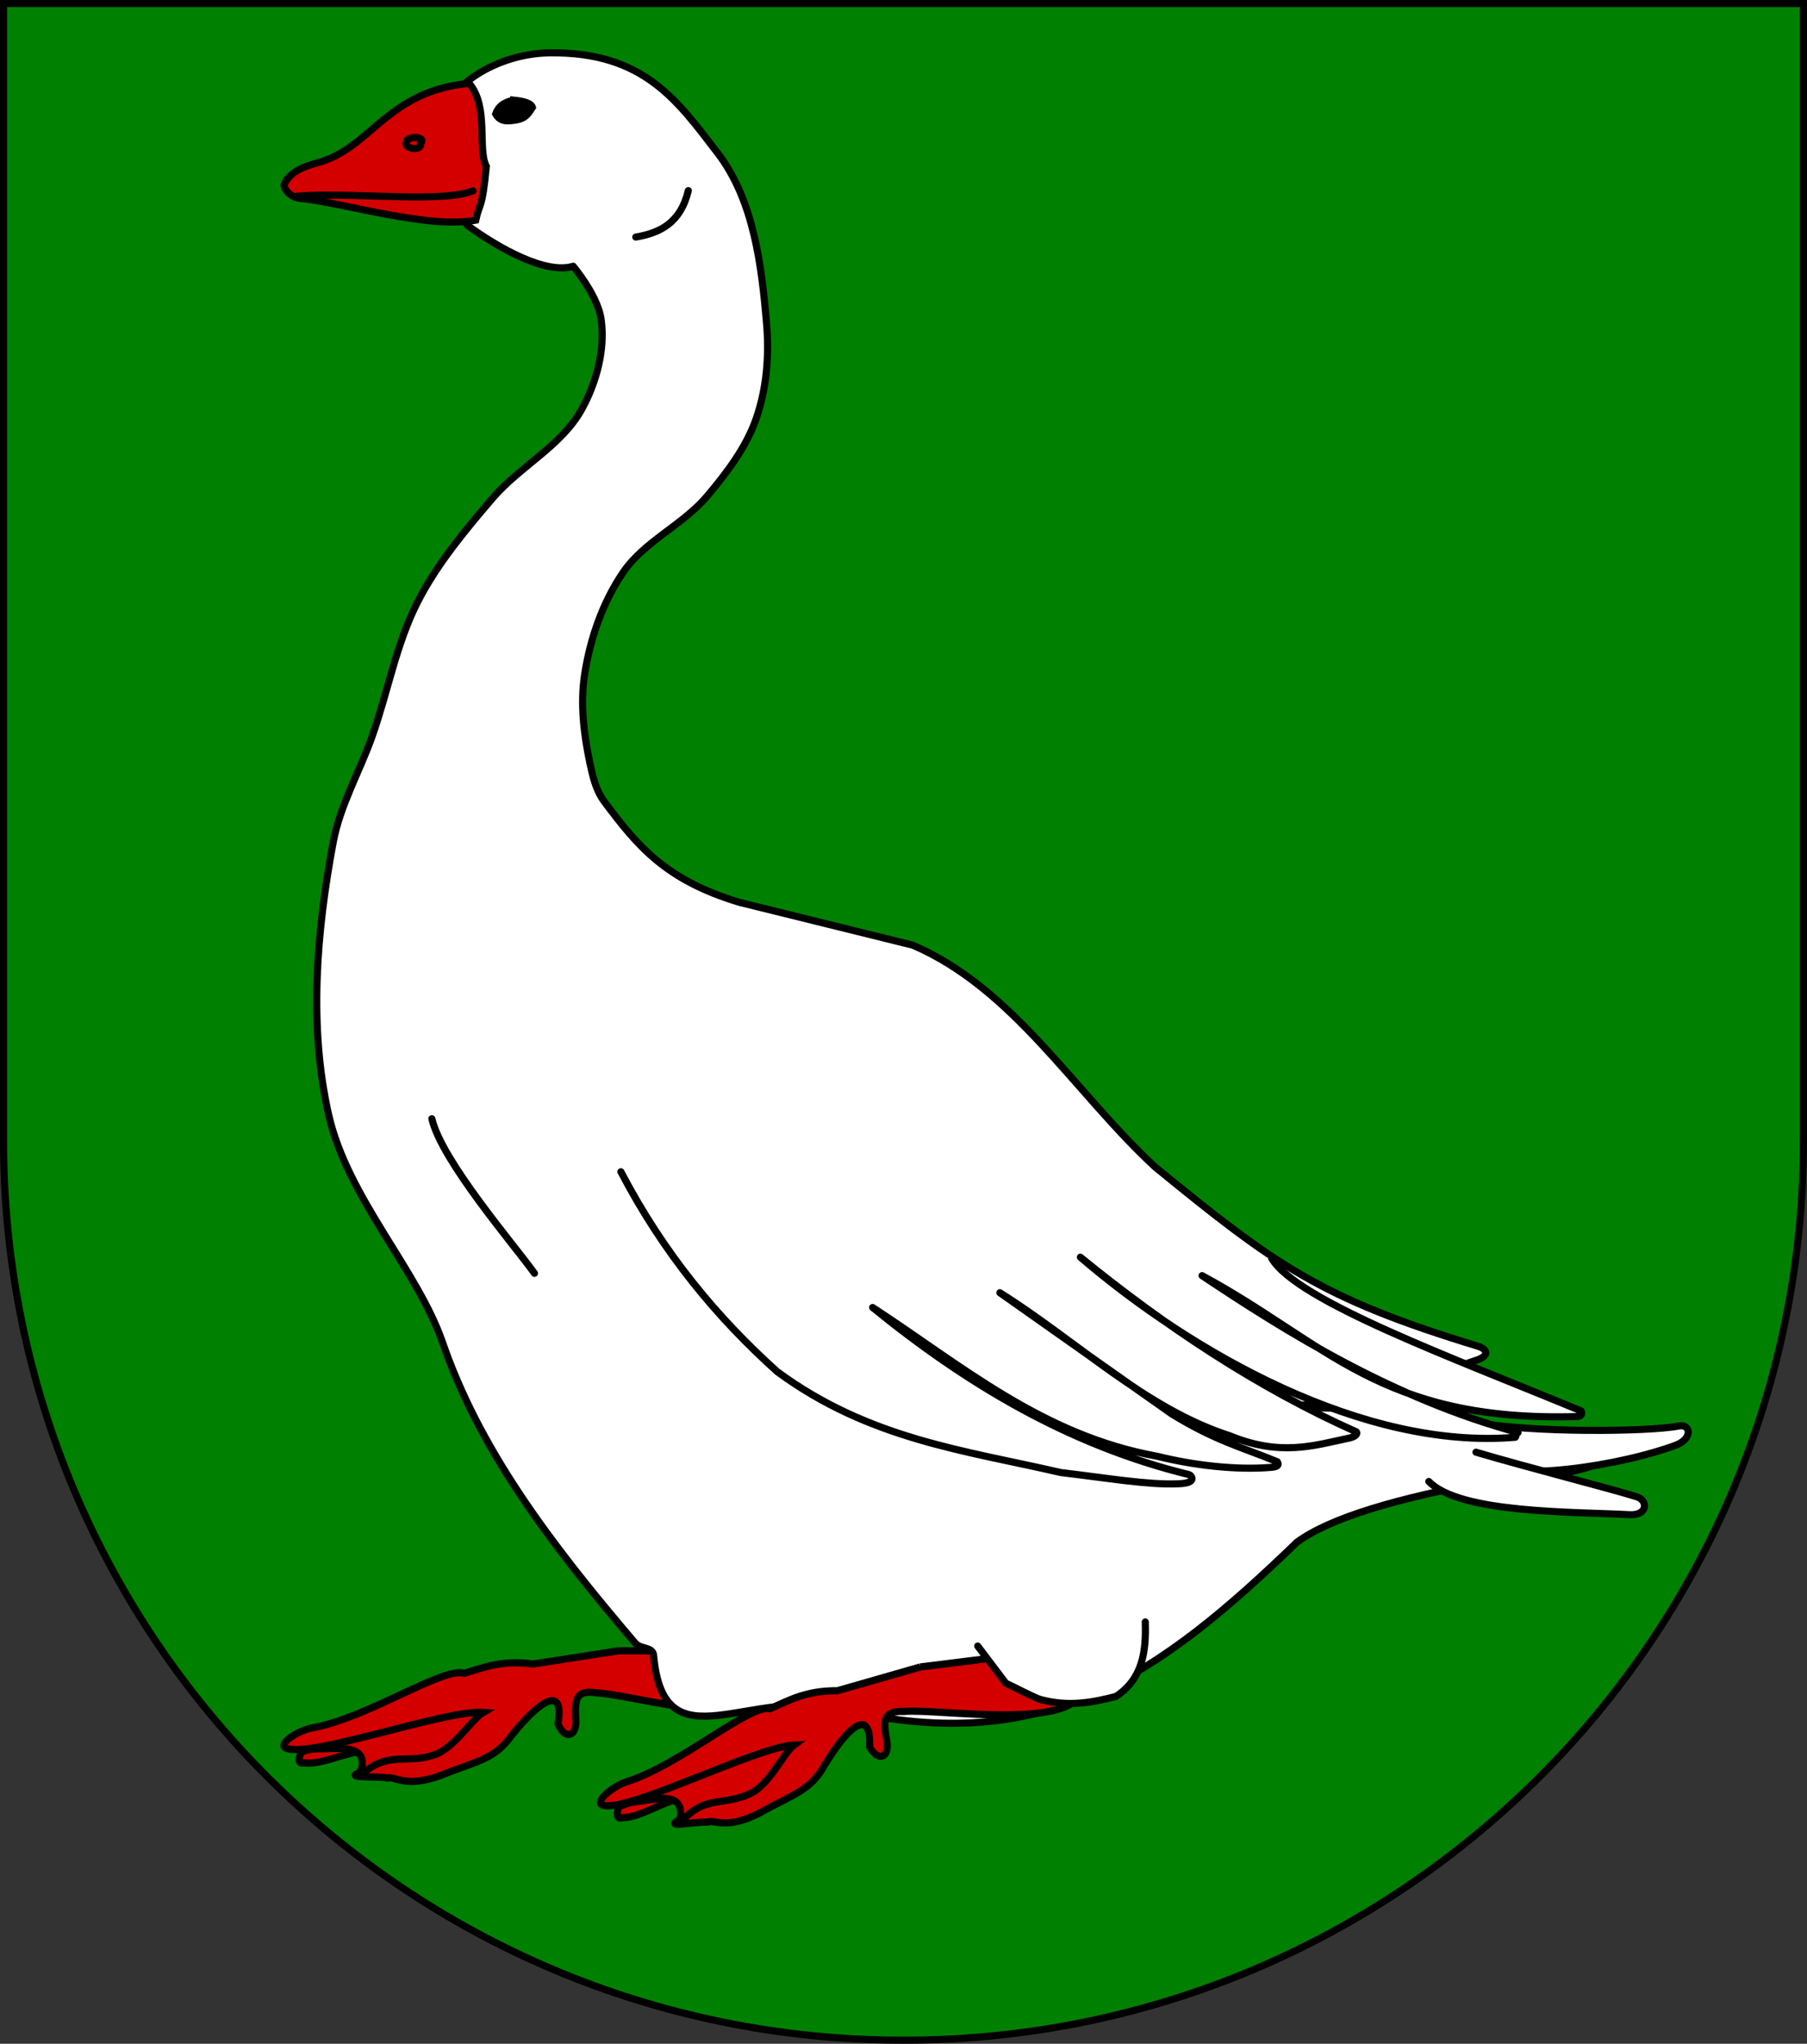 <?xml version="1.0" encoding="UTF-8" standalone="no"?>
<!-- Created with Inkscape (http://www.inkscape.org/) -->

<svg
   xmlns:dc="http://purl.org/dc/elements/1.1/"
   xmlns:cc="http://creativecommons.org/ns#"
   xmlns:rdf="http://www.w3.org/1999/02/22-rdf-syntax-ns#"
   xmlns:svg="http://www.w3.org/2000/svg"
   xmlns="http://www.w3.org/2000/svg"
   xmlns:sodipodi="http://sodipodi.sourceforge.net/DTD/sodipodi-0.dtd"
   xmlns:inkscape="http://www.inkscape.org/namespaces/inkscape"
   width="763"
   height="863"
   id="svg2"
   version="1.1"
   inkscape:version="0.48.4 r9939"
   sodipodi:docname="Wappen_Familie_Gantersruh.svg"
   sodipodi:version="0.32"
   inkscape:output_extension="org.inkscape.output.svg.inkscape">
  <rect width="100%" height="100%" fill="#333333" stroke="none"/>
  <defs
     id="defs4">
    <inkscape:perspective
       sodipodi:type="inkscape:persp3d"
       inkscape:vp_x="0 : 526.18109 : 1"
       inkscape:vp_y="0 : 1000 : 0"
       inkscape:vp_z="744.09448 : 526.18109 : 1"
       inkscape:persp3d-origin="372.04724 : 350.78739 : 1"
       id="perspective10" />
    <inkscape:perspective
       id="perspective2828"
       inkscape:persp3d-origin="0.5 : 0.33333333 : 1"
       inkscape:vp_z="1 : 0.5 : 1"
       inkscape:vp_y="0 : 1000 : 0"
       inkscape:vp_x="0 : 0.5 : 1"
       sodipodi:type="inkscape:persp3d" />
    <inkscape:perspective
       id="perspective2828-7"
       inkscape:persp3d-origin="0.5 : 0.33333333 : 1"
       inkscape:vp_z="1 : 0.5 : 1"
       inkscape:vp_y="0 : 1000 : 0"
       inkscape:vp_x="0 : 0.5 : 1"
       sodipodi:type="inkscape:persp3d" />
    <inkscape:perspective
       id="perspective3640"
       inkscape:persp3d-origin="0.5 : 0.33333333 : 1"
       inkscape:vp_z="1 : 0.5 : 1"
       inkscape:vp_y="0 : 1000 : 0"
       inkscape:vp_x="0 : 0.5 : 1"
       sodipodi:type="inkscape:persp3d" />
    <inkscape:perspective
       id="perspective3670"
       inkscape:persp3d-origin="0.5 : 0.33333333 : 1"
       inkscape:vp_z="1 : 0.5 : 1"
       inkscape:vp_y="0 : 1000 : 0"
       inkscape:vp_x="0 : 0.5 : 1"
       sodipodi:type="inkscape:persp3d" />
    <inkscape:perspective
       id="perspective3693"
       inkscape:persp3d-origin="0.5 : 0.33333333 : 1"
       inkscape:vp_z="1 : 0.5 : 1"
       inkscape:vp_y="0 : 1000 : 0"
       inkscape:vp_x="0 : 0.5 : 1"
       sodipodi:type="inkscape:persp3d" />
    <inkscape:perspective
       id="perspective3720"
       inkscape:persp3d-origin="0.5 : 0.33333333 : 1"
       inkscape:vp_z="1 : 0.5 : 1"
       inkscape:vp_y="0 : 1000 : 0"
       inkscape:vp_x="0 : 0.5 : 1"
       sodipodi:type="inkscape:persp3d" />
    <inkscape:perspective
       id="perspective3747"
       inkscape:persp3d-origin="0.5 : 0.33333333 : 1"
       inkscape:vp_z="1 : 0.5 : 1"
       inkscape:vp_y="0 : 1000 : 0"
       inkscape:vp_x="0 : 0.5 : 1"
       sodipodi:type="inkscape:persp3d" />
    <inkscape:perspective
       id="perspective3763"
       inkscape:persp3d-origin="0.5 : 0.33333333 : 1"
       inkscape:vp_z="1 : 0.5 : 1"
       inkscape:vp_y="0 : 1000 : 0"
       inkscape:vp_x="0 : 0.5 : 1"
       sodipodi:type="inkscape:persp3d" />
    <inkscape:perspective
       id="perspective3792"
       inkscape:persp3d-origin="0.5 : 0.33333333 : 1"
       inkscape:vp_z="1 : 0.5 : 1"
       inkscape:vp_y="0 : 1000 : 0"
       inkscape:vp_x="0 : 0.5 : 1"
       sodipodi:type="inkscape:persp3d" />
    <inkscape:perspective
       id="perspective3814"
       inkscape:persp3d-origin="0.5 : 0.33333333 : 1"
       inkscape:vp_z="1 : 0.5 : 1"
       inkscape:vp_y="0 : 1000 : 0"
       inkscape:vp_x="0 : 0.5 : 1"
       sodipodi:type="inkscape:persp3d" />
    <inkscape:perspective
       id="perspective3841"
       inkscape:persp3d-origin="0.5 : 0.33333333 : 1"
       inkscape:vp_z="1 : 0.5 : 1"
       inkscape:vp_y="0 : 1000 : 0"
       inkscape:vp_x="0 : 0.5 : 1"
       sodipodi:type="inkscape:persp3d" />
    <inkscape:perspective
       id="perspective3841-5"
       inkscape:persp3d-origin="0.5 : 0.33333333 : 1"
       inkscape:vp_z="1 : 0.5 : 1"
       inkscape:vp_y="0 : 1000 : 0"
       inkscape:vp_x="0 : 0.5 : 1"
       sodipodi:type="inkscape:persp3d" />
    <inkscape:perspective
       id="perspective3872"
       inkscape:persp3d-origin="0.5 : 0.33333333 : 1"
       inkscape:vp_z="1 : 0.5 : 1"
       inkscape:vp_y="0 : 1000 : 0"
       inkscape:vp_x="0 : 0.5 : 1"
       sodipodi:type="inkscape:persp3d" />
    <inkscape:perspective
       id="perspective3898"
       inkscape:persp3d-origin="0.5 : 0.33333333 : 1"
       inkscape:vp_z="1 : 0.5 : 1"
       inkscape:vp_y="0 : 1000 : 0"
       inkscape:vp_x="0 : 0.5 : 1"
       sodipodi:type="inkscape:persp3d" />
    <inkscape:perspective
       id="perspective3920"
       inkscape:persp3d-origin="0.5 : 0.33333333 : 1"
       inkscape:vp_z="1 : 0.5 : 1"
       inkscape:vp_y="0 : 1000 : 0"
       inkscape:vp_x="0 : 0.5 : 1"
       sodipodi:type="inkscape:persp3d" />
    <inkscape:perspective
       id="perspective2860"
       inkscape:persp3d-origin="0.5 : 0.33333333 : 1"
       inkscape:vp_z="1 : 0.5 : 1"
       inkscape:vp_y="0 : 1000 : 0"
       inkscape:vp_x="0 : 0.5 : 1"
       sodipodi:type="inkscape:persp3d" />
    <inkscape:perspective
       id="perspective3672"
       inkscape:persp3d-origin="0.5 : 0.33333333 : 1"
       inkscape:vp_z="1 : 0.5 : 1"
       inkscape:vp_y="0 : 1000 : 0"
       inkscape:vp_x="0 : 0.5 : 1"
       sodipodi:type="inkscape:persp3d" />
    <inkscape:perspective
       id="perspective3695"
       inkscape:persp3d-origin="0.5 : 0.33333333 : 1"
       inkscape:vp_z="1 : 0.5 : 1"
       inkscape:vp_y="0 : 1000 : 0"
       inkscape:vp_x="0 : 0.5 : 1"
       sodipodi:type="inkscape:persp3d" />
    <inkscape:perspective
       id="perspective3261"
       inkscape:persp3d-origin="0.5 : 0.33333333 : 1"
       inkscape:vp_z="1 : 0.5 : 1"
       inkscape:vp_y="0 : 1000 : 0"
       inkscape:vp_x="0 : 0.5 : 1"
       sodipodi:type="inkscape:persp3d" />
    <inkscape:perspective
       id="perspective2828-1"
       inkscape:persp3d-origin="0.5 : 0.33333333 : 1"
       inkscape:vp_z="1 : 0.5 : 1"
       inkscape:vp_y="0 : 1000 : 0"
       inkscape:vp_x="0 : 0.5 : 1"
       sodipodi:type="inkscape:persp3d" />
    <inkscape:perspective
       id="perspective3652"
       inkscape:persp3d-origin="0.5 : 0.33333333 : 1"
       inkscape:vp_z="1 : 0.5 : 1"
       inkscape:vp_y="0 : 1000 : 0"
       inkscape:vp_x="0 : 0.5 : 1"
       sodipodi:type="inkscape:persp3d" />
    <inkscape:perspective
       id="perspective3652-2"
       inkscape:persp3d-origin="0.5 : 0.33333333 : 1"
       inkscape:vp_z="1 : 0.5 : 1"
       inkscape:vp_y="0 : 1000 : 0"
       inkscape:vp_x="0 : 0.5 : 1"
       sodipodi:type="inkscape:persp3d" />
    <inkscape:perspective
       id="perspective3652-5"
       inkscape:persp3d-origin="0.5 : 0.33333333 : 1"
       inkscape:vp_z="1 : 0.5 : 1"
       inkscape:vp_y="0 : 1000 : 0"
       inkscape:vp_x="0 : 0.5 : 1"
       sodipodi:type="inkscape:persp3d" />
    <inkscape:perspective
       id="perspective3727"
       inkscape:persp3d-origin="0.5 : 0.33333333 : 1"
       inkscape:vp_z="1 : 0.5 : 1"
       inkscape:vp_y="0 : 1000 : 0"
       inkscape:vp_x="0 : 0.5 : 1"
       sodipodi:type="inkscape:persp3d" />
    <inkscape:perspective
       id="perspective3843"
       inkscape:persp3d-origin="0.5 : 0.33333333 : 1"
       inkscape:vp_z="1 : 0.5 : 1"
       inkscape:vp_y="0 : 1000 : 0"
       inkscape:vp_x="0 : 0.5 : 1"
       sodipodi:type="inkscape:persp3d" />
    <inkscape:perspective
       id="perspective3970"
       inkscape:persp3d-origin="0.5 : 0.33333333 : 1"
       inkscape:vp_z="1 : 0.5 : 1"
       inkscape:vp_y="0 : 1000 : 0"
       inkscape:vp_x="0 : 0.5 : 1"
       sodipodi:type="inkscape:persp3d" />
    <inkscape:perspective
       id="perspective4007"
       inkscape:persp3d-origin="0.5 : 0.33333333 : 1"
       inkscape:vp_z="1 : 0.5 : 1"
       inkscape:vp_y="0 : 1000 : 0"
       inkscape:vp_x="0 : 0.5 : 1"
       sodipodi:type="inkscape:persp3d" />
    <inkscape:perspective
       id="perspective4062"
       inkscape:persp3d-origin="0.5 : 0.33333333 : 1"
       inkscape:vp_z="1 : 0.5 : 1"
       inkscape:vp_y="0 : 1000 : 0"
       inkscape:vp_x="0 : 0.5 : 1"
       sodipodi:type="inkscape:persp3d" />
    <inkscape:perspective
       id="perspective4153"
       inkscape:persp3d-origin="0.5 : 0.33333333 : 1"
       inkscape:vp_z="1 : 0.5 : 1"
       inkscape:vp_y="0 : 1000 : 0"
       inkscape:vp_x="0 : 0.5 : 1"
       sodipodi:type="inkscape:persp3d" />
    <inkscape:perspective
       id="perspective4316"
       inkscape:persp3d-origin="0.5 : 0.33333333 : 1"
       inkscape:vp_z="1 : 0.5 : 1"
       inkscape:vp_y="0 : 1000 : 0"
       inkscape:vp_x="0 : 0.5 : 1"
       sodipodi:type="inkscape:persp3d" />
    <inkscape:perspective
       id="perspective4316-9"
       inkscape:persp3d-origin="0.5 : 0.33333333 : 1"
       inkscape:vp_z="1 : 0.5 : 1"
       inkscape:vp_y="0 : 1000 : 0"
       inkscape:vp_x="0 : 0.5 : 1"
       sodipodi:type="inkscape:persp3d" />
    <inkscape:perspective
       id="perspective2898"
       inkscape:persp3d-origin="0.5 : 0.33333333 : 1"
       inkscape:vp_z="1 : 0.5 : 1"
       inkscape:vp_y="0 : 1000 : 0"
       inkscape:vp_x="0 : 0.5 : 1"
       sodipodi:type="inkscape:persp3d" />
    <inkscape:perspective
       id="perspective3337"
       inkscape:persp3d-origin="0.5 : 0.33333333 : 1"
       inkscape:vp_z="1 : 0.5 : 1"
       inkscape:vp_y="0 : 1000 : 0"
       inkscape:vp_x="0 : 0.5 : 1"
       sodipodi:type="inkscape:persp3d" />
    <inkscape:perspective
       id="perspective3373"
       inkscape:persp3d-origin="0.5 : 0.33333333 : 1"
       inkscape:vp_z="1 : 0.5 : 1"
       inkscape:vp_y="0 : 1000 : 0"
       inkscape:vp_x="0 : 0.5 : 1"
       sodipodi:type="inkscape:persp3d" />
    <inkscape:perspective
       id="perspective3837"
       inkscape:persp3d-origin="0.5 : 0.33333333 : 1"
       inkscape:vp_z="1 : 0.5 : 1"
       inkscape:vp_y="0 : 1000 : 0"
       inkscape:vp_x="0 : 0.5 : 1"
       sodipodi:type="inkscape:persp3d" />
    <inkscape:perspective
       id="perspective4481"
       inkscape:persp3d-origin="0.5 : 0.33333333 : 1"
       inkscape:vp_z="1 : 0.5 : 1"
       inkscape:vp_y="0 : 1000 : 0"
       inkscape:vp_x="0 : 0.5 : 1"
       sodipodi:type="inkscape:persp3d" />
    <inkscape:perspective
       id="perspective4620"
       inkscape:persp3d-origin="0.5 : 0.33333333 : 1"
       inkscape:vp_z="1 : 0.5 : 1"
       inkscape:vp_y="0 : 1000 : 0"
       inkscape:vp_x="0 : 0.5 : 1"
       sodipodi:type="inkscape:persp3d" />
    <inkscape:perspective
       id="perspective4805"
       inkscape:persp3d-origin="0.5 : 0.33333333 : 1"
       inkscape:vp_z="1 : 0.5 : 1"
       inkscape:vp_y="0 : 1000 : 0"
       inkscape:vp_x="0 : 0.5 : 1"
       sodipodi:type="inkscape:persp3d" />
    <inkscape:perspective
       id="perspective3001"
       inkscape:persp3d-origin="0.5 : 0.33333333 : 1"
       inkscape:vp_z="1 : 0.5 : 1"
       inkscape:vp_y="0 : 1000 : 0"
       inkscape:vp_x="0 : 0.5 : 1"
       sodipodi:type="inkscape:persp3d" />
    <inkscape:perspective
       id="perspective3028"
       inkscape:persp3d-origin="0.5 : 0.33333333 : 1"
       inkscape:vp_z="1 : 0.5 : 1"
       inkscape:vp_y="0 : 1000 : 0"
       inkscape:vp_x="0 : 0.5 : 1"
       sodipodi:type="inkscape:persp3d" />
  </defs>
  <sodipodi:namedview
     id="base"
     pagecolor="#ffffff"
     bordercolor="#666666"
     borderopacity="1.0"
     inkscape:pageopacity="0.0"
     inkscape:pageshadow="2"
     inkscape:zoom="0.7"
     inkscape:cx="181.96176"
     inkscape:cy="368.28731"
     inkscape:document-units="px"
     inkscape:current-layer="layer1"
     showgrid="false"
     inkscape:window-width="1280"
     inkscape:window-height="1002"
     inkscape:window-x="-8"
     inkscape:window-y="-8"
     inkscape:window-maximized="1">
    <inkscape:grid
       type="xygrid"
       id="grid2816"
       empspacing="5"
       visible="true"
       enabled="true"
       snapvisiblegridlinesonly="true" />
  </sodipodi:namedview>
  <g
     inkscape:label="Ebene 1"
     inkscape:groupmode="layer"
     id="layer1"
     transform="translate(-1.644,-192.036)">
    <path
       style="fill:#008000;fill-opacity:1;stroke:#000000;stroke-width:3;stroke-miterlimit:4;stroke-opacity:1;stroke-dasharray:none"
       d="m 763.144,193.536 0,480 c 0,209.868 -170.132,380 -380,380 -209.868,0 -380,-170.132 -380,-380 l 0,-480 760,0 z"
       id="path2850" />
    <g
       id="g2944"
       transform="matrix(-1.328,-0.094,-0.094,1.328,-105.807,-54.238)"
       style="stroke:#000000;stroke-width:2.254;stroke-miterlimit:4;stroke-opacity:1;stroke-dasharray:none">
      <g
         id="g4605-8"
         transform="matrix(0.174,0.734,-0.663,0.157,-326.479,742.981)"
         style="stroke:#000000;stroke-width:3.143;stroke-miterlimit:4;stroke-opacity:1;stroke-dasharray:none" />
      <g
         id="g4265-9"
         transform="matrix(0.555,0.512,-0.462,0.501,-137.577,572.441)"
         style="stroke:#000000;stroke-width:3.143;stroke-miterlimit:4;stroke-opacity:1;stroke-dasharray:none" />
      <g
         transform="matrix(0.555,0.512,-0.462,0.501,-244.123,573.308)"
         id="g3307"
         style="stroke:#000000;stroke-width:3.143;stroke-miterlimit:4;stroke-opacity:1;stroke-dasharray:none">
        <g
           id="g3294"
           transform="matrix(-0.184,0.983,-0.983,-0.184,10.004,25.433)"
           style="stroke:#000000;stroke-width:3.143;stroke-miterlimit:4;stroke-opacity:1;stroke-dasharray:none">
          <g
             transform="matrix(0.905,0,0,0.905,-387.1,-232.912)"
             style="stroke:#000000;stroke-width:3.474;stroke-miterlimit:4;stroke-opacity:1;stroke-dasharray:none"
             id="g3682" />
        </g>
      </g>
      <g
         transform="matrix(0.555,0.512,-0.462,0.501,-120.275,598.623)"
         id="g4265"
         style="stroke:#000000;stroke-width:3.143;stroke-miterlimit:4;stroke-opacity:1;stroke-dasharray:none" />
      <g
         transform="matrix(0.226,0.72,-0.65,0.204,-299.527,756.769)"
         id="g4605"
         style="stroke:#000000;stroke-width:3.143;stroke-miterlimit:4;stroke-opacity:1;stroke-dasharray:none" />
      <g
         transform="matrix(0.751,0.06,-0.035,0.682,-288.206,260.997)"
         id="g2958"
         style="stroke:#000000;stroke-width:3.143;stroke-miterlimit:4;stroke-opacity:1;stroke-dasharray:none" />
    </g>
    <g
       transform="matrix(1.055,0,0,1.055,17.833,284.915)"
       id="g3188">
      <g
         id="g242331-0"
         style="fill:#d40000;fill-opacity:1;stroke:#000000;stroke-width:1.135;stroke-miterlimit:4;stroke-opacity:1;stroke-dasharray:none"
         transform="matrix(2.476,0.024,-0.025,2.536,-498.895,-378.948)">
        <path
           id="path1952-9"
           style="fill:#d40000;fill-opacity:1;fill-rule:evenodd;stroke:#000000;stroke-width:1.135;stroke-linecap:round;stroke-linejoin:miter;stroke-miterlimit:4;stroke-opacity:1;stroke-dasharray:none;display:inline"
           d="m 265.709,389.372 c -7.503,-3.021 -12.995,1.695 -17.324,1.225 -1.301,0.274 -0.668,-1.22 -0.434,-1.757 2.2,-0.699 7.579,-1.515 19.025,-3.598 l -1.266,4.13 z"
           inkscape:connector-curvature="0" />
        <path
           id="path1954-4"
           style="fill:#d40000;fill-opacity:1;fill-rule:evenodd;stroke:#000000;stroke-width:1.135;stroke-linecap:round;stroke-linejoin:miter;stroke-miterlimit:4;stroke-opacity:1;stroke-dasharray:none;display:inline"
           d="m 257.604,391.815 c 1.874,-6.538 -9.791,-1.353 -10.604,-4.714 l 41.876,-7.621 -5.828,4.014 c -3.221,5.889 -13.757,6.463 -25.444,8.321 z"
           inkscape:connector-curvature="0" />
        <path
           id="path1956-8"
           style="fill:#d40000;fill-opacity:1;fill-rule:evenodd;stroke:#000000;stroke-width:1.135;stroke-linecap:round;stroke-linejoin:miter;stroke-miterlimit:4;stroke-opacity:1;stroke-dasharray:none;display:inline"
           d="m 299.025,372.423 -13.784,2.214 c -4.879,-0.589 -7.734,0.527 -11.111,1.584 -3.185,-1.151 -15.582,7.211 -24.442,8.829 -2.036,0.372 -5.387,2.343 -4.405,3.153 3.243,1.983 25.712,-6.243 31.99,-5.854 -1.861,1.053 -4.57,5.697 -7.943,6.815 -4.165,1.38 -6.991,-0.337 -10.709,2.446 -5.114,1.535 1.158,0.882 3.303,1.242 1.116,-0.341 2.782,1.572 8.401,-0.425 5.622,-2.313 8.807,-2.561 11.567,-6.49 5.455,-6.731 8.399,-7.284 7.481,-1.928 0.99,2.504 3.072,2.197 2.885,-0.652 -0.217,-3.325 -0.051,-4.739 3.329,-4.257 5.696,0.181 27.832,6.403 29.087,-0.608 l -0.873,-6.253 -24.779,0.185 z"
           inkscape:connector-curvature="0" />
      </g>
      <path
         sodipodi:nodetypes="aasssccssscccscccaaassssssccccssssaa"
         inkscape:connector-curvature="0"
         d="m 118.04,248.947 c -6.696,35.834 -9.903,73.804 -1.81,109.348 7.524,33.042 35.526,61.924 45.526,90.901 14.632,42.399 41.896,79.146 77.125,120.401 2.235,2.617 7.05,1.329 7.382,4.995 4.068,45.01 38.679,11.589 76.65,21.837 80.232,18.666 125.829,-14.098 180.856,-67.224 13.207,-9.696 39.753,-17.619 77.851,-24.522 12.707,-2.302 28.197,-1.286 41.898,-6.572 2.715,-1.048 2.589,-4.345 0.733,-4.726 -33.093,-6.785 -29.366,-2.712 -59.609,-14.959 -23.688,-3.509 -48.216,-2.126 -72.143,-3.822 45.156,-0.013 46.045,-5.883 83.724,-18.454 5.414,-2.109 2.556,-4.556 0.301,-5.242 -63.175,-19.222 -81.348,-32.432 -129.548,-71.845 -32.22,-29.78 -56.553,-71.46 -97.039,-88.804 l -69.453,-17.163 c -29.408,-8.899 -40.577,-22.336 -54.015,-40.35 -3.353,-4.495 -4.665,-10.298 -5.81,-15.788 -2.375,-11.384 -3.786,-23.328 -2.049,-34.826 2.18,-14.422 7.178,-28.9 15.364,-40.972 8.546,-12.603 24.006,-19.07 33.802,-30.729 7.799,-9.283 15.436,-19.292 19.462,-30.729 4.202,-11.939 5.307,-25.118 4.255,-37.731 -1.986,-23.802 -5.143,-49.965 -19.718,-68.887 -15.9,-20.641 -29.298,-40.452 -67.17,-39.975 -18.293,0.23 -36.603,10.283 -41.615,22.373 3.18,7.027 11.505,9.512 9.855,20.305 -4.849,11.903 -2.454,16.658 -1.255,26.275 12.798,9.39 31.638,19.835 42.486,16.459 3.477,4.317 10.12,13.45 11.201,21.441 1.63,12.045 -1.873,24.971 -7.689,35.644 -8.086,14.84 -24.881,22.994 -35.85,35.85 -10.949,12.833 -21.954,25.988 -29.704,40.972 -8.78,16.975 -12.061,36.272 -18.437,54.287 -5.005,14.141 -12.8,27.483 -15.555,42.229 z"
         style="fill:#ffffff;fill-opacity:1;fill-rule:evenodd;stroke:#000000;stroke-width:2.844;stroke-linecap:round;stroke-linejoin:round;stroke-miterlimit:4;stroke-opacity:1;stroke-dasharray:none"
         id="path3078" />
      <path
         sodipodi:nodetypes="cssc"
         inkscape:connector-curvature="0"
         d="m 574.22,496.502 c 14.942,9.576 60.562,1.636 81.111,-6.1 6.999,-2.635 5.984,-8.651 1.183,-7.682 -11.597,2.34 -59.905,2.828 -82.221,-1.62"
         style="fill:#ffffff;fill-opacity:1;fill-rule:evenodd;stroke:#000000;stroke-width:2.844;stroke-linecap:round;stroke-linejoin:miter;stroke-miterlimit:4;stroke-opacity:1;stroke-dasharray:none;display:inline"
         id="path24225-1" />
      <path
         inkscape:connector-curvature="0"
         d="m 556.506,504.918 c 12.369,12.861 58.1,12.089 80.273,13.303 7.445,0.408 7.569,-5.741 2.887,-7.194 -11.268,-3.496 -42.982,-11.525 -64.276,-17.823"
         style="fill:#ffffff;fill-opacity:1;fill-rule:evenodd;stroke:#000000;stroke-width:2.844;stroke-linecap:round;stroke-linejoin:miter;stroke-miterlimit:4;stroke-opacity:1;stroke-dasharray:none"
         id="path24227-5" />
      <path
         inkscape:connector-curvature="0"
         d="m 157.501,359.743 c 3.924,16.87 32.76,50.273 41.079,61.873"
         style="fill:#ffffff;fill-opacity:1;fill-rule:evenodd;stroke:#000000;stroke-width:2.844;stroke-linecap:round;stroke-linejoin:miter;stroke-miterlimit:4;stroke-opacity:1;stroke-dasharray:none;display:inline"
         id="path24229-2" />
      <path
         sodipodi:nodetypes="ccccccccccccccccccccc"
         inkscape:connector-curvature="0"
         d="m 233.155,380.958 c 17.171,32.829 38.637,58.484 62.576,80.011 36.877,27.175 75.288,31.531 113.398,40.361 18.929,2.256 35.136,5.045 47.027,4.52 8.489,-0.254 4.832,-3.574 4.65,-3.601 -48.864,-11.897 -90.068,-36.975 -126.893,-66.961 35.629,23.212 67.844,51.219 114.044,59.58 14.132,3.502 31.092,5.582 45.27,4.417 4.461,-0.293 2.591,-2.153 2.643,-2.252 -13.503,-5.605 -24.837,-8.375 -42.328,-19.19 l -68.719,-48.474 c 30.62,19.181 58.201,46.419 91.976,57.235 20.14,8.303 33.657,3.978 47.013,1.121 4.932,-0.837 3.952,-2.904 3.438,-2.775 -39.591,-17.69 -76.484,-42.316 -110.193,-69.79 44.914,38.563 113.496,77.221 174.094,72.063 0.85,-1.198 -0.395,-1.694 1.062,-1.87 -49.897,-13.573 -92.261,-39.988 -126.452,-62.815 49.626,26.745 71.398,58.695 150.117,56.396 1.544,-0.045 2.287,-1.071 1.595,-2.231 -50.203,-20.872 -113.818,-43.935 -123.88,-61.145"
         style="fill:#ffffff;fill-opacity:1;fill-rule:evenodd;stroke:#000000;stroke-width:2.844;stroke-linecap:round;stroke-linejoin:round;stroke-miterlimit:4;stroke-opacity:1;stroke-dasharray:none"
         id="path24231-7" />
      <path
         inkscape:connector-curvature="0"
         d="m 98.435,-14.378 c 3.175,-6.468 11.146,-7.73 15.206,-9.073 20.06,-6.632 26.597,-28.113 58.785,-31.245 8.032,9.398 3.231,26.159 6.872,33.255 -1.649,17.642 -2.677,14.242 -4.225,21.533 -19.16,3.596 -52.052,-6.815 -70.914,-8.831 -3.671,-0.392 -6.334,-4.398 -5.724,-5.64 z"
         style="fill:#d40000;fill-opacity:1;fill-rule:evenodd;stroke:#000000;stroke-width:2.844;stroke-linecap:round;stroke-linejoin:miter;stroke-miterlimit:4;stroke-opacity:1;stroke-dasharray:none"
         id="path24213-4" />
      <path
         inkscape:connector-curvature="0"
         d="m 102.39,-9.4 c 21.42,-2.062 59.019,2.908 71.548,-2.271"
         style="fill:#d40000;fill-opacity:1;fill-rule:evenodd;stroke:#000000;stroke-width:2.844;stroke-linecap:round;stroke-linejoin:miter;stroke-miterlimit:4;stroke-opacity:1;stroke-dasharray:none"
         id="path24215-5" />
      <path
         inkscape:connector-curvature="0"
         d="m 239.12,6.847 c 9.623,-1.628 17.902,-5.603 21.022,-18.586"
         style="fill:none;stroke:#000000;stroke-width:2.844;stroke-linecap:round;stroke-linejoin:miter;stroke-miterlimit:4;stroke-opacity:1;stroke-dasharray:none"
         id="path24217-5" />
      <path
         inkscape:connector-curvature="0"
         d="m 147.409,-31.252 c -1.674,2.89 6.246,3.853 5.503,0.781 2.982,-3.456 -6.212,-2.971 -5.503,-0.781 z"
         style="fill:#d40000;fill-opacity:1;fill-rule:evenodd;stroke:#000000;stroke-width:2.844;stroke-linecap:round;stroke-linejoin:miter;stroke-miterlimit:4;stroke-opacity:1;stroke-dasharray:none;display:inline"
         id="path24219-1" />
      <path
         inkscape:connector-curvature="0"
         d="m 190.306,-47.957 c -4.787,1.01 -6.401,3.138 -7.261,5.531 1.917,3.444 5.179,2.886 8.427,2.371 3.89,-0.732 4.91,-2.969 6.262,-5.032 -0.54,-1.729 -3.583,-2.46 -7.428,-2.871 z"
         style="fill:#000000;fill-opacity:1;fill-rule:evenodd;stroke:#000000;stroke-width:2.844;stroke-linecap:round;stroke-linejoin:miter;stroke-miterlimit:4;stroke-opacity:1;stroke-dasharray:none"
         id="path24221-7" />
      <g
         id="g242331-0-6"
         style="fill:#d40000;fill-opacity:1;stroke:#000000;stroke-width:1.135;stroke-miterlimit:4;stroke-opacity:1;stroke-dasharray:none"
         transform="matrix(2.459,-0.287,0.294,2.519,-491.771,-273.159)">
        <path
           id="path1952-9-1"
           style="fill:#d40000;fill-opacity:1;fill-rule:evenodd;stroke:#000000;stroke-width:1.135;stroke-linecap:round;stroke-linejoin:miter;stroke-miterlimit:4;stroke-opacity:1;stroke-dasharray:none;display:inline"
           d="m 265.709,389.372 c -7.503,-3.021 -12.995,1.695 -17.324,1.225 -1.301,0.274 -0.668,-1.22 -0.434,-1.757 2.2,-0.699 7.579,-1.515 19.025,-3.598 l -1.266,4.13 z"
           inkscape:connector-curvature="0" />
        <path
           id="path1954-4-4"
           style="fill:#d40000;fill-opacity:1;fill-rule:evenodd;stroke:#000000;stroke-width:1.135;stroke-linecap:round;stroke-linejoin:miter;stroke-miterlimit:4;stroke-opacity:1;stroke-dasharray:none;display:inline"
           d="m 257.604,391.815 c 1.874,-6.538 -9.791,-1.353 -10.604,-4.714 l 41.876,-7.621 -5.828,4.014 c -3.221,5.889 -13.757,6.463 -25.444,8.321 z"
           inkscape:connector-curvature="0" />
        <path
           id="path1956-8-2"
           style="fill:#d40000;fill-opacity:1;fill-rule:evenodd;stroke:#000000;stroke-width:1.135;stroke-linecap:round;stroke-linejoin:miter;stroke-miterlimit:4;stroke-opacity:1;stroke-dasharray:none;display:inline"
           d="m 299.025,372.423 -13.784,2.214 c -4.879,-0.589 -7.734,0.527 -11.111,1.584 -3.185,-1.151 -15.582,7.211 -24.442,8.829 -2.036,0.372 -5.387,2.343 -4.405,3.153 3.243,1.983 25.712,-6.243 31.99,-5.854 -1.861,1.053 -4.57,5.697 -7.943,6.815 -4.165,1.38 -6.991,-0.337 -10.709,2.446 -5.114,1.535 1.158,0.882 3.303,1.242 1.116,-0.341 2.782,1.572 8.401,-0.425 5.622,-2.313 8.807,-2.561 11.567,-6.49 5.455,-6.731 8.399,-7.284 7.481,-1.928 0.99,2.504 3.072,2.197 2.885,-0.652 -0.217,-3.325 -0.051,-4.739 3.329,-4.257 5.696,0.181 27.832,6.403 29.087,-0.608 l -0.873,-6.253 -24.779,0.185 z"
           inkscape:connector-curvature="0" />
      </g>
      <path
         inkscape:connector-curvature="0"
         d="m 443.03,561.137 c 0.395,11.747 -0.996,22.743 -11.721,29.81 -9.359,2.429 -18.924,4.278 -30.228,1.232 -2.264,-0.61 -11.444,-5.468 -13.86,-6.506 l -11.257,-14.886"
         style="fill:#ffffff;fill-opacity:1;fill-rule:evenodd;stroke:#000000;stroke-width:2.844;stroke-linecap:round;stroke-linejoin:miter;stroke-miterlimit:4;stroke-opacity:1;stroke-dasharray:none"
         id="path24247-3" />
    </g>
  </g>
</svg>
